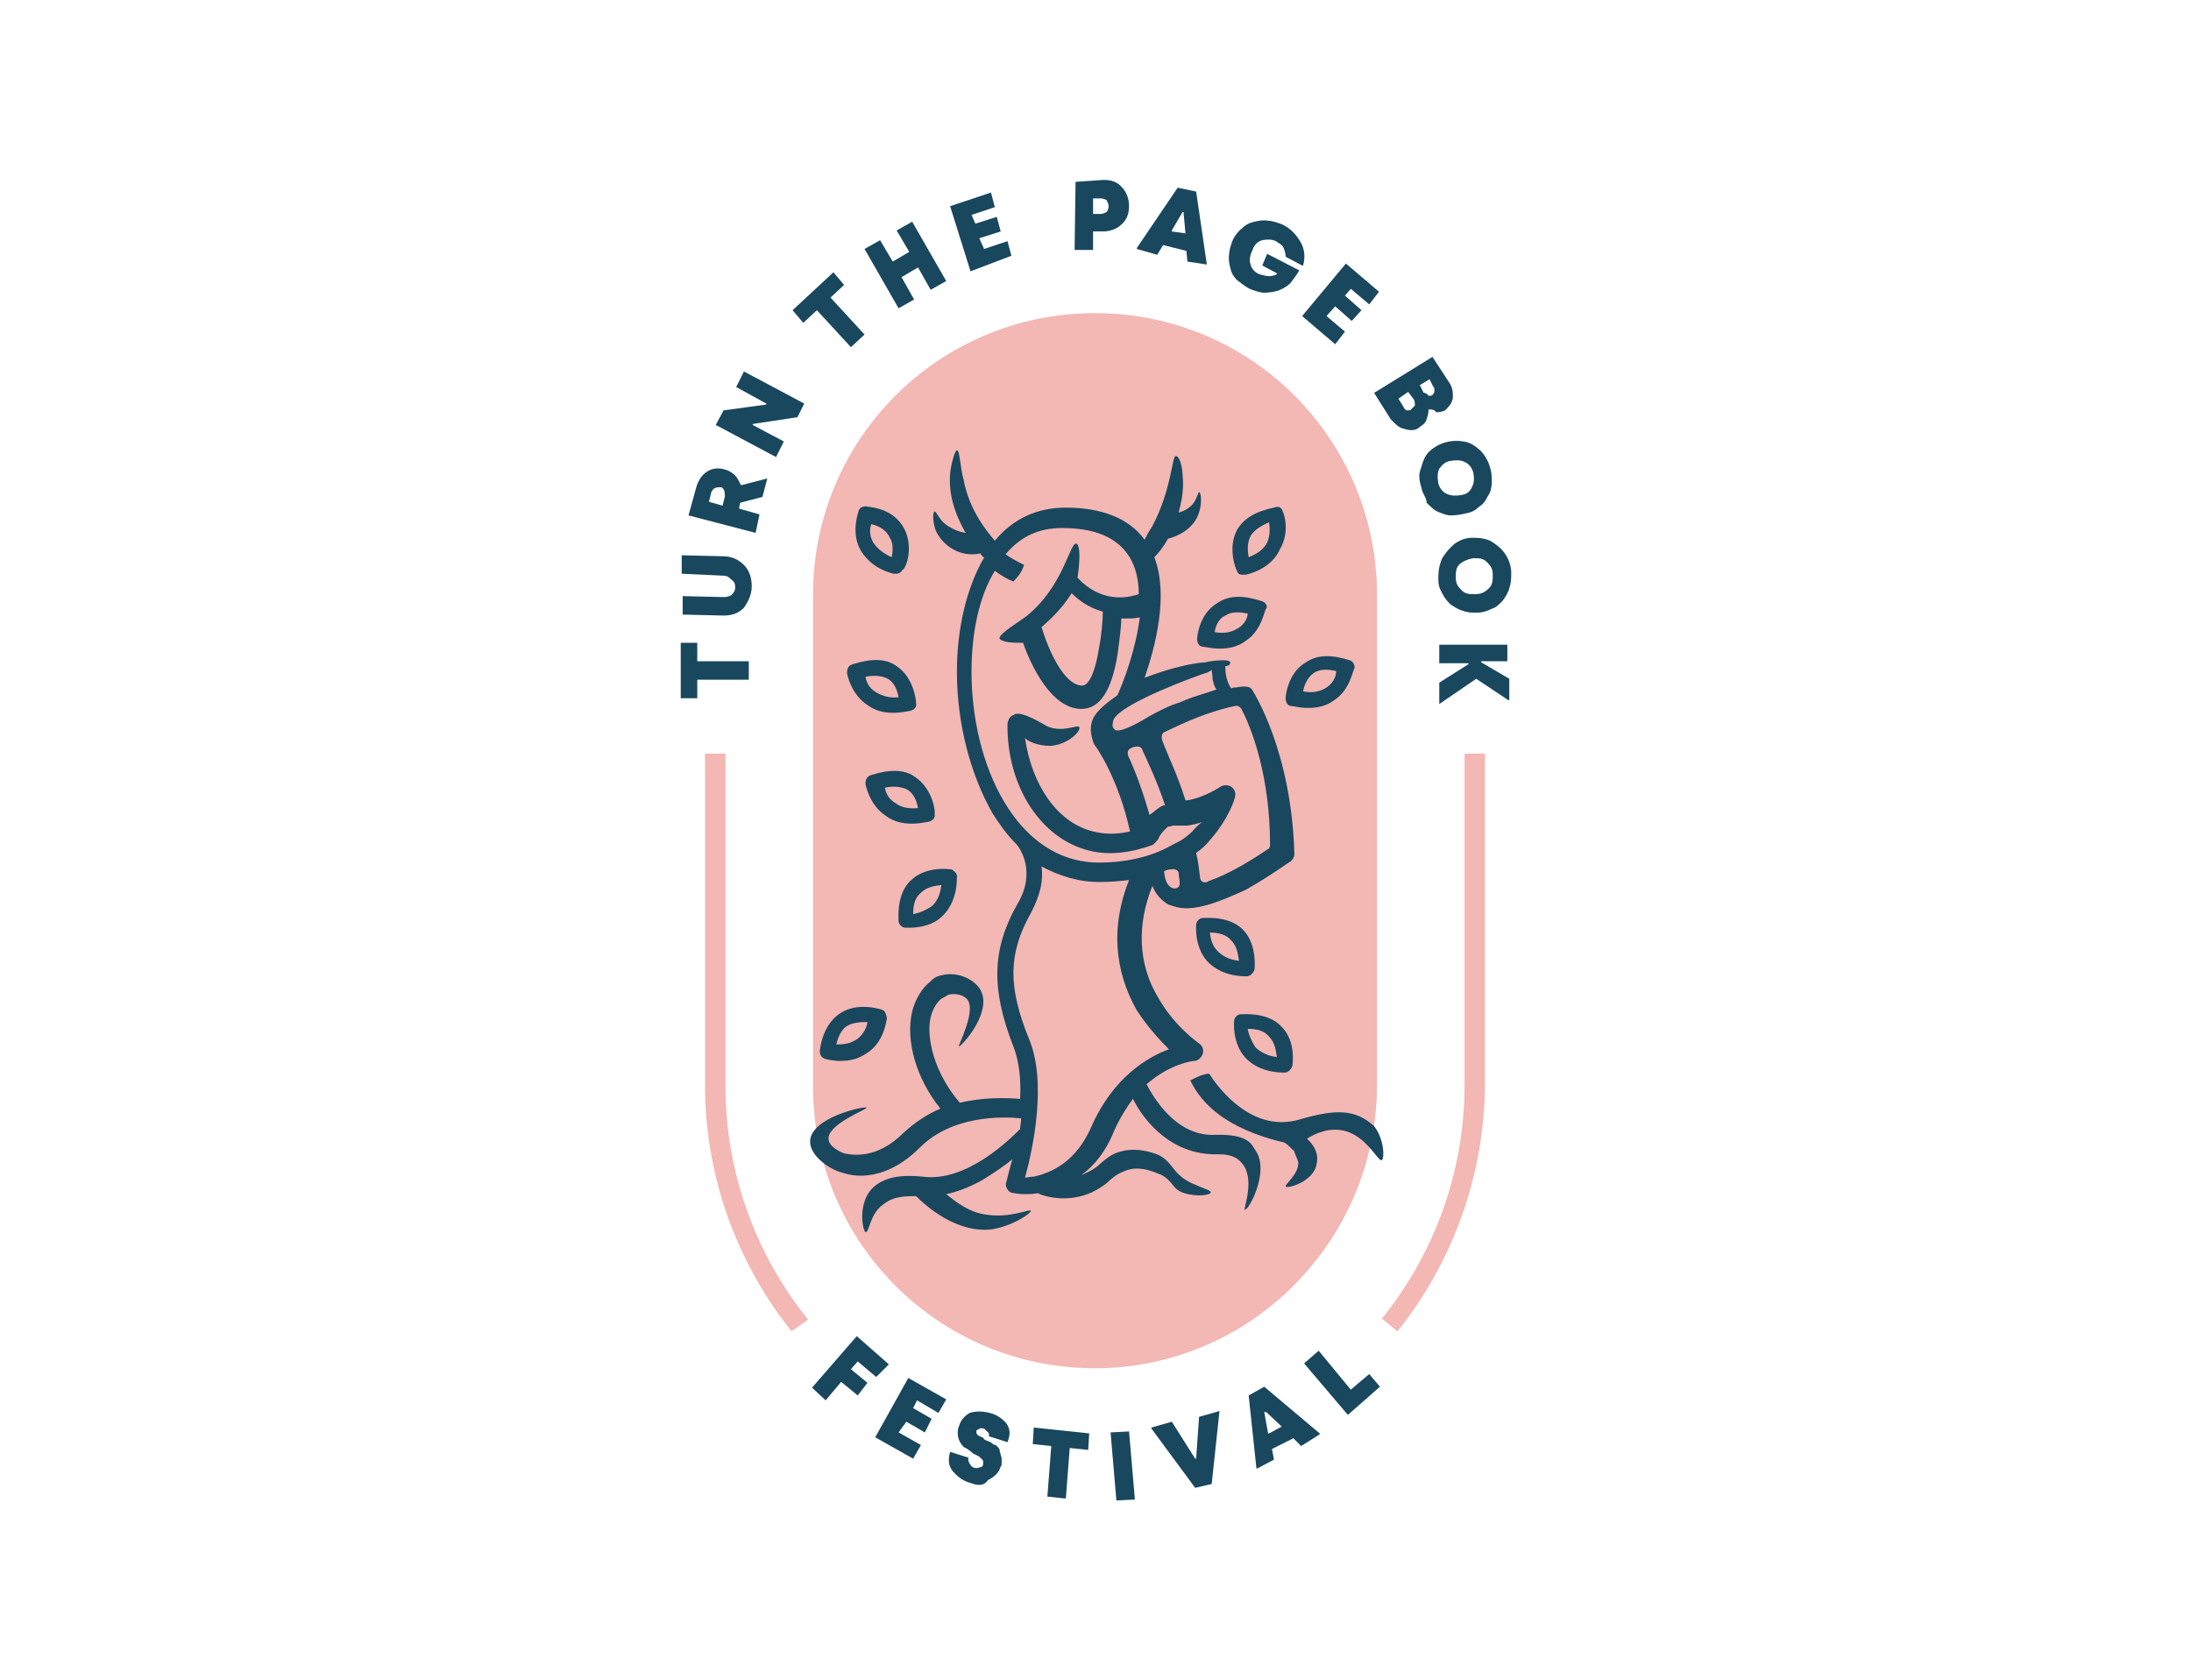 <?xml version="1.0" encoding="utf-8"?>
<!-- Generator: Adobe Illustrator 25.0.0, SVG Export Plug-In . SVG Version: 6.00 Build 0)  -->
<svg version="1.1" id="Layer_1" xmlns="http://www.w3.org/2000/svg" xmlns:xlink="http://www.w3.org/1999/xlink" x="0px" y="0px"
	 viewBox="0 0 225.3 172.8" style="enable-background:new 0 0 225.3 172.8;" xml:space="preserve">
<style type="text/css">
	.st0{fill:#F1C400;}
	.st1{fill:#001E30;}
	.st2{fill:#00AAE3;}
	.st3{fill:#2C82FF;}
	.st4{fill:#133256;}
	.st5{fill:#364142;}
	.st6{fill:#161836;}
	.st7{fill:url(#SVGID_1_);}
	.st8{fill:#FFFFFF;}
	.st9{fill:#28334A;}
	.st10{fill-rule:evenodd;clip-rule:evenodd;fill:#FFCC3E;}
	.st11{fill:#FFF3D7;}
	.st12{fill:#703BED;}
	.st13{fill-rule:evenodd;clip-rule:evenodd;fill:#703BED;}
	.st14{fill:#CEA66E;}
	.st15{fill:#F7F7F7;}
	.st16{opacity:0.63;fill:#FFFFFF;enable-background:new    ;}
	.st17{fill:#D8A09A;}
	.st18{fill:#041E3B;}
	.st19{fill:#AADCD9;}
	.st20{fill:#7C559C;}
	.st21{fill:#25293C;}
	.st22{fill:#004D36;}
	.st23{fill:#674CC9;}
	.st24{fill:#EE3135;}
	.st25{fill:#82131F;}
	.st26{fill:#D44F4A;}
	.st27{fill:#EFC2B6;}
	.st28{fill:#D9B072;}
	.st29{fill:#3F1B5A;}
	.st30{fill:#F5753A;}
	.st31{fill-rule:evenodd;clip-rule:evenodd;fill:#F5753A;}
	.st32{fill:#FBBC85;}
	.st33{fill:url(#SVGID_2_);}
	.st34{fill:#19475E;}
	.st35{fill:#F3B7B4;}
</style>
<rect class="st8" width="225.3" height="172.8"/>
<g>
	<g>
		<g>
			<path class="st34" d="M90.1,141.6l-1.9-1.6l0,0l-0.7,0.8l0,0l1.7,1.4l0,0l-1,1.3l0,0l-1.7-1.4l0,0l-1.6,1.9l0,0l-1.4-1.3l0,0
				l4.6-5.3l0,0l3.3,2.9l0,0L90.1,141.6C90.2,141.6,90.2,141.6,90.1,141.6z"/>
		</g>
		<g>
			<path class="st34" d="M92.4,147.3l2.3,1.3l0,0l-0.8,1.4l0,0l-3.9-2.2l0,0l3.4-6.1l0,0l3.9,2.2l0,0l-0.8,1.4l0,0l-2.2-1.3l0,0
				l-0.4,0.8l0,0l1.9,1.1l0,0l-0.7,1.4l0,0l-1.9-1.1l0,0L92.4,147.3C92.3,147.3,92.4,147.3,92.4,147.3z"/>
		</g>
		<g>
			<path class="st34" d="M99.8,152.5c-0.8-0.2-1.4-0.7-1.9-1.3c-0.4-0.6-0.4-1.1-0.2-1.9l0,0l1.9,0.6l0,0c-0.1,0.2,0,0.4,0.1,0.6
				c0.1,0.1,0.2,0.4,0.4,0.4c0.2,0.1,0.4,0.1,0.6,0c0.2,0,0.4-0.1,0.4-0.4c0-0.1,0-0.1,0-0.2s0-0.1-0.1-0.2c0-0.1-0.1-0.1-0.1-0.1
				s-0.1-0.1-0.2-0.2c-0.1-0.1-0.2-0.1-0.2-0.1s-0.1-0.1-0.4-0.2c-0.4-0.4-0.8-0.6-1-0.7c-0.4-0.4-0.7-1-0.6-1.7
				c0-0.1,0-0.2,0.1-0.4c0.2-0.7,0.6-1.1,1.1-1.4c0.6-0.2,1.3-0.2,2.1,0c0.8,0.2,1.4,0.7,1.7,1.1c0.4,0.6,0.4,1.1,0.1,1.9l0,0
				l-1.9-0.6l0,0c0-0.2,0-0.4-0.1-0.4c-0.1-0.1-0.2-0.2-0.4-0.4c-0.2,0-0.4-0.1-0.4,0c-0.1,0-0.2,0.1-0.4,0.2c0,0.1,0,0.1,0,0.2
				c0,0.1,0,0.1,0.1,0.2c0,0.1,0.1,0.1,0.1,0.1s0.1,0.1,0.2,0.1c0.1,0.1,0.2,0.1,0.2,0.1c0.1,0,0.1,0.1,0.2,0.2
				c0.1,0.1,0.2,0.1,0.4,0.2c0.1,0,0.2,0.1,0.4,0.2c0.1,0.1,0.2,0.2,0.4,0.2c0.1,0.1,0.1,0.1,0.2,0.2c0.1,0.1,0.2,0.2,0.2,0.4
				s0.1,0.2,0.1,0.4c0,0.1,0.1,0.2,0.1,0.4s0,0.2,0,0.4c0,0.1,0,0.4-0.1,0.4c-0.2,0.7-0.7,1.1-1.3,1.4
				C101.2,152.8,100.6,152.8,99.8,152.5z"/>
		</g>
		<g>
			<path class="st34" d="M112,147.4l-0.1,1.7l0,0l-1.9-0.2l0,0l-0.4,5.2l0,0l-1.9-0.2l0,0l0.4-5.2l0,0l-1.9-0.2l0,0l0.1-1.7l0,0
				L112,147.4L112,147.4z"/>
		</g>
		<g>
			<path class="st34" d="M114.8,154.3l-0.6-7l0,0l1.9-0.1l0,0l0.6,7l0,0L114.8,154.3L114.8,154.3z"/>
		</g>
		<g>
			<path class="st34" d="M123.3,145.7l2.1-0.6l0,0l-0.8,7.5l0,0l-1.7,0.4l0,0l-4.5-6.1c0,0,0,0,0-0.1l2.1-0.6l0,0l2.4,3.8h0.1
				L123.3,145.7C123.1,145.7,123.1,145.7,123.3,145.7z"/>
		</g>
		<g>
			<path class="st34" d="M133.8,148.7l-0.8-0.8l0,0l-2.2,1.1l0,0l0.2,1.1l0,0l-1.7,0.9c0,0,0,0-0.1,0l-0.8-7.5l0,0l1.6-0.9l0,0
				l5.7,4.8c0,0,0,0,0,0.1L133.8,148.7L133.8,148.7z M131.8,146.7l-1.6-1.5H130l0.4,2.2c0,0,0,0,0.1,0L131.8,146.7L131.8,146.7z"/>
		</g>
		<g>
			<path class="st34" d="M138.9,142.9l1.9-1.6l0,0l1.1,1.3l0,0l-3.3,2.9l0,0l-4.5-5.3l0,0l1.5-1.3l0,0L138.9,142.9L138.9,142.9z"/>
		</g>
	</g>
	<g>
		<g>
			<path class="st34" d="M70,66.1h1.7l0,0v1.9l0,0H77l0,0v1.9l0,0h-5.3l0,0v1.9l0,0H70l0,0V66.1C69.9,66.1,69.9,66.1,70,66.1z"/>
		</g>
		<g>
			<path class="st34" d="M76.5,58.1c0.6,0.6,0.8,1.4,0.8,2.2c0,0.9-0.4,1.6-0.8,2.2c-0.6,0.6-1.3,0.8-2.1,0.8l-4.2-0.1l0,0v-1.9l0,0
				l4.2,0.1c0.4,0,0.6-0.1,0.8-0.2c0.2-0.2,0.4-0.4,0.4-0.8s-0.1-0.6-0.4-0.8c-0.2-0.2-0.4-0.4-0.8-0.4L70.1,59l0,0v-1.9l0,0
				l4.2,0.1C75.2,57.2,75.9,57.5,76.5,58.1z"/>
		</g>
		<g>
			<path class="st34" d="M78.4,51.1l-2.3,0.6l0,0L76,52.3l0,0l2.1,0.6l0,0l-0.4,1.9l0,0L70.8,53l0,0l0.8-2.9
				c0.2-0.7,0.6-1.3,1.1-1.6c0.6-0.4,1.3-0.4,1.9-0.2c0.4,0.1,0.8,0.4,1,0.6c0.2,0.2,0.4,0.6,0.6,1l0,0l2.7-0.7l0,0L78.4,51.1
				L78.4,51.1z M72.9,51.6l1.4,0.4l0,0l0.2-0.8c0.1-0.2,0-0.4,0-0.7c-0.1-0.2-0.2-0.4-0.4-0.4c-0.2,0-0.4,0-0.6,0.1
				c-0.2,0.1-0.4,0.4-0.4,0.6L72.9,51.6C72.8,51.6,72.8,51.6,72.9,51.6z"/>
		</g>
		<g>
			<path class="st34" d="M75.7,39.8l0.8-1.6l0,0l6.2,3.3l0,0l-0.7,1.4l0,0l-4.6,0.7c0,0,0,0,0,0.1l3.2,1.7l0,0l-0.8,1.6l0,0
				l-6.2-3.3l0,0l0.8-1.5l0,0l4.4-0.6c0,0,0,0,0-0.1L75.7,39.8L75.7,39.8z"/>
		</g>
		<g>
			<path class="st34" d="M85.7,28l1.1,1.3l0,0l-1.4,1.3l0,0l3.5,3.8l0,0l-1.4,1.3l0,0l-3.5-3.8l0,0l-1.4,1.3l0,0l-1.1-1.3l0,0
				L85.7,28C85.6,28,85.6,28,85.7,28z"/>
		</g>
		<g>
			<path class="st34" d="M92.2,23.7l1.6-0.9l0,0l3.5,6.1l0,0l-1.6,0.9l0,0l-1.3-2.3l0,0l-1.7,1l0,0l1.3,2.3l0,0l-1.6,0.9l0,0
				l-3.5-6.1l0,0l1.6-0.9l0,0l1.3,2.2l0,0l1.7-1l0,0L92.2,23.7C92.2,23.8,92.2,23.7,92.2,23.7z"/>
		</g>
		<g>
			<path class="st34" d="M101.2,25.6l2.4-0.8l0,0l0.4,1.5l0,0l-4.2,1.6l0,0l-2.1-6.7l0,0l4.2-1.4l0,0l0.4,1.5l0,0l-2.4,0.8l0,0
				l0.4,0.9l0,0l2.2-0.7l0,0l0.4,1.5l0,0l-2.2,0.7l0,0L101.2,25.6C101.1,25.6,101.2,25.7,101.2,25.6z"/>
		</g>
		<g>
			<path class="st34" d="M113.5,18.5c0.8,0,1.4,0.2,1.9,0.8c0.4,0.4,0.7,1.1,0.7,1.9c0,0.7-0.2,1.4-0.8,1.9
				c-0.4,0.4-1.1,0.7-1.9,0.7h-1l0,0v1.9l0,0h-1.9l0,0l0.1-7l0,0L113.5,18.5L113.5,18.5z M113.2,22c0.2,0,0.4-0.1,0.6-0.2
				c0.1-0.1,0.2-0.4,0.2-0.6s-0.1-0.4-0.2-0.6c-0.1-0.1-0.4-0.2-0.6-0.2h-0.8l0,0V22l0,0H113.2z"/>
		</g>
		<g>
			<path class="st34" d="M122.1,26.9l-0.1-1.1l0,0l-2.4-0.6l0,0l-0.6,1l0,0l-2.1-0.6c0,0,0,0,0-0.1l4.2-6.2l0,0l1.9,0.4l0,0l1.1,7.5
				l0,0L122.1,26.9L122.1,26.9z M121.9,24l-0.2-2.2c0,0,0,0-0.1,0l-1.1,1.9c0,0,0,0,0,0.1L121.9,24L121.9,24z"/>
		</g>
		<g>
			<path class="st34" d="M130.3,26.1l3.3,1.7l0,0c-0.2,0.4-0.6,0.9-0.9,1.3c-0.4,0.4-0.8,0.6-1.3,0.8c-0.4,0.1-0.9,0.2-1.4,0.2
				c-0.4,0-1-0.2-1.5-0.4c-0.4-0.2-0.9-0.6-1.3-0.9c-0.4-0.4-0.6-0.8-0.7-1.3c-0.1-0.4-0.2-0.9-0.1-1.4c0-0.4,0.2-1,0.4-1.5
				c0.2-0.4,0.6-0.9,0.9-1.1c0.4-0.4,0.8-0.6,1.3-0.7c0.4-0.1,0.9-0.2,1.4-0.1c0.4,0,1,0.2,1.5,0.4c0.8,0.4,1.4,1,1.9,1.9
				c0.4,0.8,0.4,1.5,0.2,2.3c0,0,0,0-0.1,0l-1.7-0.9l0,0c0-0.4-0.1-0.6-0.2-0.9c-0.2-0.4-0.4-0.4-0.8-0.7c-0.4-0.2-0.9-0.2-1.4-0.1
				c-0.4,0.1-0.8,0.4-1,1c-0.2,0.4-0.4,1-0.2,1.5c0.1,0.4,0.4,0.8,0.9,1c0.4,0.1,0.7,0.2,1,0.2s0.6-0.1,0.8-0.2c0,0,0,0,0-0.1
				l-1.5-0.8l0,0L130.3,26.1L130.3,26.1z"/>
		</g>
		<g>
			<path class="st34" d="M136.4,32.5l1.9,1.6l0,0l-1,1.3l0,0l-3.4-2.9l0,0l4.5-5.4l0,0l3.4,2.9l0,0l-1,1.3l0,0l-1.9-1.6l0,0
				l-0.6,0.7l0,0l1.7,1.5l0,0L139,33l0,0l-1.7-1.5l0,0L136.4,32.5L136.4,32.5z"/>
		</g>
		<g>
			<path class="st34" d="M146.9,42.1L146.9,42.1c0,0.4-0.1,0.7-0.2,1c-0.1,0.4-0.4,0.6-0.7,0.8c-0.4,0.4-1,0.4-1.6,0.2
				c-0.6-0.1-1-0.6-1.4-1l-1.7-2.7l0,0l6-3.7l0,0l1.7,2.6c0.4,0.6,0.4,1,0.4,1.6c-0.1,0.6-0.4,0.9-0.8,1.3c-0.2,0.1-0.6,0.2-0.9,0.2
				C147.5,42.1,147.2,42.1,146.9,42.1z M144.3,41.8c0.1,0.2,0.2,0.4,0.4,0.4c0.1,0,0.4,0,0.4-0.1c0.1-0.1,0.2-0.2,0.4-0.4
				c0-0.1,0-0.4-0.1-0.6l-0.6-0.8l0,0l-1,0.7l0,0L144.3,41.8z M146.9,40.7c0.1,0,0.4,0,0.4-0.1c0.1-0.1,0.2-0.2,0.2-0.4
				s0-0.4-0.1-0.4L147,39l0,0l-1,0.6l0,0l0.4,0.8C146.7,40.4,146.8,40.6,146.9,40.7z"/>
		</g>
		<g>
			<path class="st34" d="M146.2,50.3c-0.2-0.7-0.4-1.4-0.1-2.1c0.2-0.7,0.4-1.3,0.8-1.7c0.4-0.4,1-0.8,1.7-1
				c0.7-0.2,1.4-0.2,1.9-0.1c0.7,0.1,1.1,0.4,1.7,0.9c0.4,0.4,0.8,1,1,1.7c0.2,0.6,0.2,1,0.2,1.6c0,0.4-0.1,1-0.4,1.4
				c-0.2,0.4-0.4,0.8-0.9,1.1c-0.4,0.4-0.8,0.6-1.4,0.7c-0.4,0.1-1,0.2-1.5,0.2c-0.5,0-0.9-0.2-1.4-0.4c-0.4-0.2-0.8-0.6-1.1-0.9
				C146.7,51.2,146.3,50.8,146.2,50.3z M148,48.2c-0.2,0.4-0.2,0.9-0.1,1.5c0.1,0.4,0.4,0.9,0.9,1.1c0.5,0.2,0.9,0.2,1.5,0.1
				c0.6-0.1,0.9-0.4,1.1-0.9c0.2-0.4,0.2-0.9,0.1-1.4c-0.1-0.4-0.4-0.9-0.9-1.1c-0.4-0.2-0.9-0.2-1.5-0.1
				C148.6,47.5,148.3,47.8,148,48.2z"/>
		</g>
		<g>
			<path class="st34" d="M147.9,59.5c0-0.8,0.1-1.4,0.4-2.1c0.4-0.6,0.7-1,1.3-1.5c0.6-0.4,1.1-0.6,1.9-0.6c0.7,0,1.4,0.1,1.9,0.4
				c0.6,0.4,1,0.7,1.4,1.3c0.4,0.6,0.6,1.3,0.6,1.9c0,0.6,0,1-0.2,1.6c-0.1,0.4-0.4,0.9-0.7,1.3c-0.4,0.4-0.7,0.7-1.1,0.8
				c-0.4,0.2-0.9,0.4-1.5,0.4c-0.6,0-1,0-1.5-0.2c-0.4-0.1-0.9-0.4-1.3-0.7c-0.4-0.4-0.6-0.7-0.8-1.1
				C148,60.5,147.9,60.1,147.9,59.5z M150.1,58c-0.4,0.4-0.4,0.8-0.4,1.4s0.2,0.9,0.6,1.3c0.4,0.4,0.8,0.4,1.4,0.4
				c0.6,0,1-0.2,1.4-0.6c0.4-0.4,0.4-0.8,0.4-1.4c0-0.6-0.2-0.9-0.6-1.3c-0.4-0.4-0.8-0.4-1.4-0.4C150.9,57.5,150.5,57.7,150.1,58z"
				/>
		</g>
		<g>
			<path class="st34" d="M148,72.4v-2.2l0,0l3-1.9v-0.1h-3l0,0v-1.9l0,0h7l0,0v1.7l0,0h-2.7c0,0,0,0,0,0.1l2.9,1.7l0,0v2.2
				c0,0,0,0-0.1,0l-3.3-2.2l0,0L148,72.4C148.2,72.4,148,72.4,148,72.4z"/>
		</g>
	</g>
	<g>
		<path class="st35" d="M112.6,140.7L112.6,140.7c-16.1,0-29-13-29-29V61.2c0-16.1,13-29,29-29l0,0c16.1,0,29,13,29,29v50.5
			C141.5,127.7,128.5,140.7,112.6,140.7z"/>
	</g>
	<g>
		<path class="st35" d="M143.7,136.9l-1.6-1.3c5.5-6.8,8.5-15.3,8.5-24V77.5h2.1v34.2C152.6,120.9,149.4,129.8,143.7,136.9z"/>
	</g>
	<g>
		<path class="st35" d="M81.4,136.9c-5.7-7.1-8.9-16.1-8.9-25.2V77.5h2.1v34.2c0,8.7,3,17.2,8.5,24L81.4,136.9z"/>
	</g>
	<g>
		<g>
			<g>
				<path class="st34" d="M142.1,119.3c-0.4,0.2-1.5-2.4-3.8-3c-1.5-0.4-3,0.2-3.9,0.8c0.1,0.1,1.3,1.1,1,2.5
					c-0.2,1.9-3.1,2.7-3.2,2.4c-0.1-0.2,1.4-1.3,1.3-2.5c-0.1-0.4-0.4-0.9-0.4-1.1c-0.4-0.4-0.7-0.7-1-0.9c-6-1.4-8.5-4-9.6-6.2
					c0-0.1-0.1-0.1-0.1-0.2c0.4-0.2,1.1-0.6,1.9-0.7l0.1,0.1c0.9,1.4,4.4,6.1,9.3,4.6c3.8-1.1,5.7-1,7.6,0.7
					C142.3,117.1,142.4,119,142.1,119.3z"/>
			</g>
			<g>
				<path class="st34" d="M93,54.4c-0.7-1.3-1.9-2.1-3.8-2.3c-0.4-0.1-0.8,0.1-0.9,0.4c0,0.1-0.8,2.1,0.1,3.9
					c0.7,1.3,1.9,2.2,3.5,2.6c0.1,0,0.1,0,0.2,0c0.4,0,0.6-0.2,0.7-0.4C93.1,58.6,94,56.4,93,54.4z M91.7,57.3
					c-0.9-0.4-1.5-0.9-1.9-1.5c-0.4-0.7-0.4-1.4-0.2-1.9c0.9,0.2,1.6,0.7,1.9,1.4C91.9,55.9,91.8,56.7,91.7,57.3z"/>
			</g>
			<g>
				<path class="st34" d="M131.9,52.6c-0.1-0.4-0.4-0.6-0.9-0.4c-1.9,0.4-3.1,1.1-3.8,2.3c-1,1.9-0.1,4.1,0,4.2
					c0.1,0.4,0.4,0.4,0.7,0.4c0.1,0,0.1,0,0.2,0c1.7-0.4,3-1.4,3.5-2.6C132.7,54.7,132,52.7,131.9,52.6z M130.3,55.8
					c-0.4,0.7-0.9,1.1-1.9,1.5c-0.1-0.6-0.2-1.4,0.2-2.2c0.4-0.6,1-1,1.9-1.4C130.6,54.4,130.6,55.1,130.3,55.8z"/>
			</g>
			<g>
				<path class="st34" d="M92.2,68.5c-1.1-0.8-2.6-0.8-4.5-0.2c-0.4,0.1-0.6,0.4-0.6,0.9c0,0.1,0.4,2.2,2.1,3.3
					c0.8,0.6,1.7,0.8,2.7,0.8c0.6,0,1.1-0.1,1.7-0.2c0.4-0.1,0.7-0.4,0.6-0.8C94.2,72.1,94,69.7,92.2,68.5z M90.1,71.2
					c-0.7-0.4-1-1-1.1-1.6c0.9-0.2,1.7-0.1,2.3,0.2c0.7,0.4,1,1.3,1.1,1.9C91.5,71.8,90.8,71.6,90.1,71.2z"/>
			</g>
			<g>
				<path class="st34" d="M129.7,61.8c-1.9-0.6-3.3-0.6-4.5,0.2c-1.9,1.1-2.1,3.5-2.1,3.7c0,0.4,0.2,0.8,0.6,0.8
					c0.6,0.1,1.1,0.2,1.7,0.2c1,0,1.9-0.2,2.7-0.8c1.7-1.1,1.9-3.2,2.1-3.3C130.4,62.3,130.1,61.9,129.7,61.8z M127.3,64.6
					c-0.6,0.4-1.4,0.6-2.4,0.4c0.1-0.6,0.4-1.4,1.1-1.7c0.6-0.4,1.4-0.4,2.3-0.2C128.3,63.5,128,64.2,127.3,64.6z"/>
			</g>
			<g>
				<path class="st34" d="M138.8,67.9c-1.9-0.6-3.3-0.6-4.5,0.2c-1.9,1.1-2.1,3.5-2.1,3.7c0,0.4,0.2,0.8,0.6,0.8
					c0.6,0.1,1.1,0.2,1.7,0.2c1,0,1.9-0.2,2.7-0.8c1.7-1.1,1.9-3.2,2.1-3.3C139.3,68.3,139.1,68,138.8,67.9z M136.4,70.7
					c-0.6,0.4-1.4,0.6-2.4,0.4c0.1-0.6,0.4-1.4,1.1-1.9c0.6-0.4,1.4-0.4,2.3-0.2C137.4,69.7,137,70.3,136.4,70.7z"/>
			</g>
			<g>
				<path class="st34" d="M94.1,79.9c-1.1-0.8-2.6-0.8-4.5-0.2c-0.4,0.1-0.6,0.4-0.6,0.9c0,0.1,0.4,2.2,2.1,3.3
					c0.8,0.6,1.7,0.8,2.7,0.8c0.6,0,1.1-0.1,1.7-0.2c0.4-0.1,0.7-0.4,0.6-0.8C96.2,83.6,96,81.2,94.1,79.9z M92.1,82.6
					c-0.7-0.4-1-1-1.1-1.6c0.9-0.2,1.7-0.1,2.3,0.2c0.7,0.4,1,1.3,1.1,1.9C93.4,83.2,92.6,83,92.1,82.6z"/>
			</g>
			<g>
				<path class="st34" d="M97.8,89.4c-0.1,0-2.5-0.4-4.1,1.1c-1,0.9-1.4,2.4-1.3,4.2c0,0.4,0.4,0.7,0.7,0.7c0,0,0.1,0,0.4,0
					c0.7,0,2.2-0.1,3.3-1.1c1-0.9,1.6-2.3,1.6-4.1C98.5,89.9,98.1,89.5,97.8,89.4z M95.8,93.2c-0.6,0.4-1.3,0.7-1.9,0.8
					c0-1,0.2-1.7,0.8-2.2c0.6-0.6,1.4-0.7,2.1-0.8C96.7,92,96.3,92.8,95.8,93.2z"/>
			</g>
			<g>
				<path class="st34" d="M127.9,95.7c-0.9-1-2.4-1.4-4.2-1.3c-0.4,0-0.7,0.4-0.7,0.7c0,0.1-0.2,2.2,1.1,3.7c0.9,1,2.3,1.6,4.1,1.6
					l0,0c0.4,0,0.7-0.4,0.8-0.7C129,99.7,129.3,97.2,127.9,95.7z M125.2,97.8c-0.6-0.6-0.7-1.3-0.8-1.9c0.9,0,1.7,0.2,2.2,0.8
					c0.6,0.6,0.7,1.4,0.8,2.1C126.5,98.7,125.8,98.4,125.2,97.8z"/>
			</g>
			<g>
				<path class="st34" d="M131.8,105.6c-0.9-1-2.4-1.4-4.2-1.3c-0.4,0-0.7,0.4-0.7,0.7c0,0.1-0.2,2.2,1.1,3.7c0.9,1,2.3,1.6,4.1,1.6
					l0,0c0.4,0,0.7-0.4,0.8-0.7C132.9,109.5,133.3,107.1,131.8,105.6z M129.1,107.7c-0.4-0.6-0.7-1.3-0.8-1.9c1,0,1.7,0.2,2.2,0.8
					c0.6,0.6,0.7,1.4,0.8,2.1C130.4,108.6,129.6,108.2,129.1,107.7z"/>
			</g>
			<g>
				<path class="st34" d="M90.6,103.8c-0.1,0-2.4-0.8-4.2,0.4c-1.1,0.7-1.9,2.1-2.1,3.9c0,0.4,0.2,0.7,0.6,0.8c0,0,0.7,0.2,1.5,0.2
					c0.7,0,1.6-0.1,2.4-0.6c1.3-0.7,2.1-1.9,2.4-3.8C91.1,104.2,91,103.9,90.6,103.8z M87.9,107c-0.7,0.4-1.4,0.4-1.9,0.4
					c0.2-0.9,0.6-1.6,1.1-1.9c0.7-0.4,1.5-0.4,2.1-0.4C89.1,105.9,88.5,106.7,87.9,107z"/>
			</g>
		</g>
		<g>
			<path class="st34" d="M128.8,71c-0.2-0.4-0.6-0.4-1-0.4c-0.2,0-0.6,0.1-0.8,0.1c-0.1,0-0.2,0-0.4,0.1c-0.6-0.9-0.6-1.9-0.6-2.3
				h0.1c0.4-0.1,0.4-0.2,0.4-0.4c-0.1-0.4-2.2-0.1-2.5,0c-1.5,0.1-3.7,0.6-6.3,1.6c1.1-3.2,2.5-8.5,1-12.4c0.4-0.4,0.9-1,1.4-1.9
				c0.4-0.1,2.2-0.6,3-2.2c0.6-1.3,0.4-2.6,0.2-2.6c-0.1,0-0.2,0.7-0.7,1.3c-0.4,0.4-0.9,0.7-1.4,0.8c0.2-0.8,0.6-2.2,0.4-3.9
				c0-0.4-0.2-1.9-0.7-1.9c-0.4,0-0.4,3.4-2.4,7.2c-0.4,0.6-0.6,1-0.8,1.4c-1.6-2.2-4.4-3.3-8.1-3.3c-2.9,0-5.4,1.1-7.3,3.4
				c-2.1-2.4-2.9-4.6-3.2-6.2c-0.4-1.5-0.4-3.1-0.7-3.1c-0.2,0-0.6,1.4-0.7,2.4c-0.1,1.3,0,3.3,1.6,6.1c-0.7-0.1-1.4-0.4-2.1-0.9
				c-0.7-0.6-0.9-1.3-1.1-1.3c-0.2,0.1-0.2,1,0.1,1.9c0.6,1.4,2.1,2.5,3.7,2.5c0.2,0,0.6,0,0.9-0.1c0.1,0.1,0.2,0.4,0.4,0.4
				c0,0.1-0.1,0.2-0.1,0.2c-1.7,3-2.7,7.1-2.7,11.6c0,5.3,1.4,10.6,3.7,14.6c0.7,1.1,1.5,2.2,2.4,3.1c0.4,0.4,2.1,2.9,0.1,6.2
				c-2.6,4.6-2.7,8.7-0.4,14.6c0.6,1.5,0.8,3.4,0.7,5.4c-1.4-0.1-3.7-0.2-6.2,0.4c-2.6-3-3.5-6.7-3-8.8c0.2-0.8,0.6-1.5,1.1-1.9
				c0.4-0.2,0.7-0.4,0.7-0.4c0.7-0.2,1.5,0,1.9,0.4c1.1,1.1-0.9,4.8-0.8,4.9c0.2,0.1,3.7-3.7,2.1-6c-0.8-1.1-2.5-1.7-3.9-1.3
				c-0.6,0.1-0.9,0.4-1.1,0.6c-0.9,0.7-1.6,1.9-1.9,3.1c-0.7,3,0.4,6.9,2.9,10c-1.4,0.6-2.6,1.4-3.8,2.5c-2.7,2.7-5.2,2.3-6.1,2.1
				c-0.1,0-1.5-0.6-1.6-1.4c-0.2-1.6,4-3.1,3.9-3.3c-0.1-0.2-5.8,1-5.8,3.5c0,1.3,1.6,2.6,3,3.1c0.4,0.1,1.1,0.4,2.2,0.4
				c1.6,0,3.8-0.6,6.1-2.9c3.3-3.3,8.4-3.2,10.4-3c0,0.4-0.1,0.8-0.1,1.1c-1,1-5.5,5.5-10,4.9c-1.9-0.2-4-0.1-5.3,1.3
				c-1.4,1.6-0.9,4.2-0.6,4.4c0.4,0.1,0.4-1.9,1.9-2.9c1-0.8,2.3-0.8,3.3-0.8c1,1,4.2,3.9,7.9,3.4c2.2-0.4,4-1.7,3.9-1.9
				c-0.1-0.2-2.2,0.8-4.6,0.4c-1.7-0.2-3.1-1.3-4.1-2.1c1-0.2,2.4-0.7,3.8-1.5c1.1-0.7,2.2-1.4,3-2.1c-0.4,1.4-0.6,2.3-0.6,2.3
				c-0.1,0.2-0.1,0.4,0,0.6c0,0,0,0.1,0.1,0.2c0.2,0.4,0.7,0.4,0.7,0.4l0,0c0.1,0,0.4,0.1,1.1,0.1c0.4,0,0.8,0,1.3-0.1
				c0.8,0.4,3.2,1,5.6-0.1c0.8-0.4,1.4-0.8,1.9-1.3c0.8-0.7,1.3-0.8,1.5-0.9c1.7-0.7,3.5,0.4,3.7,0.4c1.3,0.7,1.1,1.5,2.4,1.9
				c1.3,0.4,2.7,0.2,2.7-0.1c0-0.2-0.8-0.4-1.9-0.9c-2.1-1-1.9-2.1-3.4-2.9c-0.2-0.1-2.1-0.9-3.9-0.4c-0.9,0.2-1.5,0.7-2.2,1.3
				c-0.4,0.4-0.9,0.7-1.6,1c-0.1,0.1-0.4,0.1-0.4,0.2c1.3-0.9,2.6-2.4,3.5-4.7c0.6-1.3,1.3-2.4,1.9-3.2c1.1,2.2,3.9,5.8,8.7,5.7
				c0.6,0,1.7,0,2.4,0.8c1.6,1.6,0.2,4.9,0.4,4.9c0.4,0.1,2.6-4,1.1-6.1c-0.4-0.6-0.7-1.7-4.1-1.6c-4,0.2-6.3-3.7-7.1-5.2
				c2.4-2.1,4.7-2.4,4.9-2.4c0.4,0,0.8-0.4,0.9-0.8c0.1-0.4-0.1-0.8-0.4-1c0,0-2.5-1.7-4.2-4.7c-2.1-3.5-2.2-7.5-0.6-11.5
				c0.4,1,1,1.5,1.6,1.9c0.6,0.2,1.1,0.4,1.9,0.4c1.6,0,3.5-0.7,6.1-1.9c2.5-1.4,4.5-2.9,4.6-2.9c0.2-0.2,0.4-0.4,0.4-0.8
				C132.8,77.2,128.9,71.2,128.8,71z M123.7,69.3c0.4-0.1,0.6-0.2,0.9-0.4c0,0.2,0.1,0.6,0.1,1c0.1,0.4,0.2,0.8,0.4,1
				c-1.1,0.4-2.4,0.7-3.7,1.3c-1.3,0.4-2.4,1-3.3,1.5c0,0-3,1.9-3.5,1.3c-0.2-0.2-0.2-0.4-0.2-0.4s0-0.2,0.1-0.6
				C115.4,72.2,123.7,69.3,123.7,69.3z M116.7,76.8c0.4-0.1,0.7,0,0.8,0.4c0.6,1.3,1.5,3.2,2.3,5.6c0,0,0,0-0.1,0
				c-0.6,0.2-1,0.7-1.5,1c-0.7-2.5-1.5-4.6-2.2-6.1c-0.1-0.4,0-0.7,0.4-0.8C116.5,76.8,116.6,76.8,116.7,76.8z M120.2,107.9
				c-2.2,0.8-5.7,2.9-7.9,7.8c-1.6,3.8-4.2,4.9-6,5.3c-0.1,0-0.1,0-0.1,0c-0.2,0-0.6,0.1-0.8,0.1c0.8-2.9,2.3-9.8,0.4-14.3
				c-2.2-5.4-2.1-8.8,0.2-12.9c1-1.9,1.3-3.4,1.1-4.8c1.9,1,3.8,1.6,6,1.6c1,0,2.1-0.1,3-0.2c-2.3,5.8-0.9,10.4,0.8,13.4
				C118,105.6,119.3,107,120.2,107.9z M120.5,91.3c-0.2-0.1-0.7-0.4-0.8-1.7c0.2-0.1,0.4-0.2,0.7-0.2c0.4-0.1,0.8,0.1,0.8,0.4
				c0,0.3,0.1,0.6,0.1,0.9C121.4,91.2,121,91.5,120.5,91.3L120.5,91.3z M122.6,85.5c-0.4,0.4-1,0.9-1.9,1.3c-1.7,1-4.2,1.9-7.7,1.9
				c-8.5,0-13.1-10.1-13.1-19.6c0-4.1,0.8-7.8,2.4-10.4c0.8,0.6,1.4,0.9,1.9,1.1c0.4-0.4,0.9-1,1.1-1.7c-0.1-0.1-0.9-0.4-1.9-1.1
				c1.6-1.9,3.5-2.7,5.8-2.7c3.3,0,5.6,0.9,6.9,2.9c0.7,1.1,1,2.5,1,3.9c-3.3,1.1-5.5-0.8-6.3-1.7c0.4-2.7,0.1-3.4-0.1-3.5
				c-0.7-0.2-1.3,4.4-5.2,7.5c-1.4,1-2.9,1.9-2.7,2.3c0.4,0.4,1.5,0.4,2.4,0.4c0.8,2.3,2.9,6.8,6,6.8c1.9,0,3.1-1.9,3.7-5.5
				c0.2-1.5,0.4-2.9,0.4-3.8c0.4,0,0.6,0,1,0c0.4,0,0.7-0.1,0.9-0.1c-0.4,3.3-1.7,6.7-2.3,8c-1,0.7-1.9,1.4-2.4,2.2
				c-0.4,0.7-0.4,1.5-0.2,2.2c0.1,0.4,0.2,0.7,0.4,0.9l0,0c0,0,2.3,3.2,3.5,8.7c-1.7,0.4-3,0.2-3.8,0c-3.7-0.9-6.3-4.8-7-9.6
				c0.4,0.4,1.4,0.8,2.6,0.8c1.7-0.1,3.1-1.4,3-1.9c-0.1-0.4-1.6,0.6-3.3-0.1c-0.7-0.4-2.2-1.3-3-1.3c-0.2,0-0.4,0-0.4,0.1
				c-0.4,0.1-0.6,0.4-0.7,0.9c-0.1,6.1,3.1,11.4,7.8,12.9c2.7,0.9,5.4,0.2,7.1-0.4c0.2-0.1,0.4-0.4,0.6-0.6c0.2-0.6,0.7-1,1-1.3
				c0,0,0,0,0.1,0c0.1,0,0.4-0.1,0.4-0.1c0.1,0,0.2,0,0.4,0s0.7,0,1.1,0l0,0c0.6-0.1,1.1-0.2,1.6-0.4
				C123.6,84.5,123.1,84.9,122.6,85.5z M113.4,62.9c0,0.8-0.1,2.3-0.4,3.8c-0.4,2.6-1.1,3.8-1.7,3.8c-1.9,0-3.5-3.7-4.2-6
				c0.9-0.8,2.1-1.9,3.1-3.5C111,61.8,112,62.5,113.4,62.9z M123.4,90.2c-0.1-0.8-0.2-1.7-0.4-2.5c0.6-0.4,1.1-0.9,1.5-1.4
				c1.9-2.2,2.5-4.2,2.5-4.4c0.1-0.4-0.1-0.8-0.4-1c-0.3-0.2-0.8-0.2-1.1,0c0,0-1.6,1.1-3.4,1.4c-0.1,0-0.2,0-0.2,0
				c-0.8-2.6-1.9-4.8-2.4-6.2c-0.1-0.4,0-0.7,0.2-0.8c1.9-0.9,4.4-2.1,7.3-2.7c0.2-0.1,0.6,0.1,0.7,0.4c1,1.9,2.9,6.8,2.9,13.9
				c0,0.2-0.1,0.4-0.2,0.4c-1.9,1.3-4.1,2.6-6.1,3.3C123.9,90.9,123.4,90.7,123.4,90.2z"/>
		</g>
		<g>
			<path class="st34" d="M125.4,68.7C125.4,68.8,125.4,68.8,125.4,68.7c-0.1-0.1,0-0.2,0-0.2V68.7z"/>
		</g>
	</g>
</g>
</svg>
